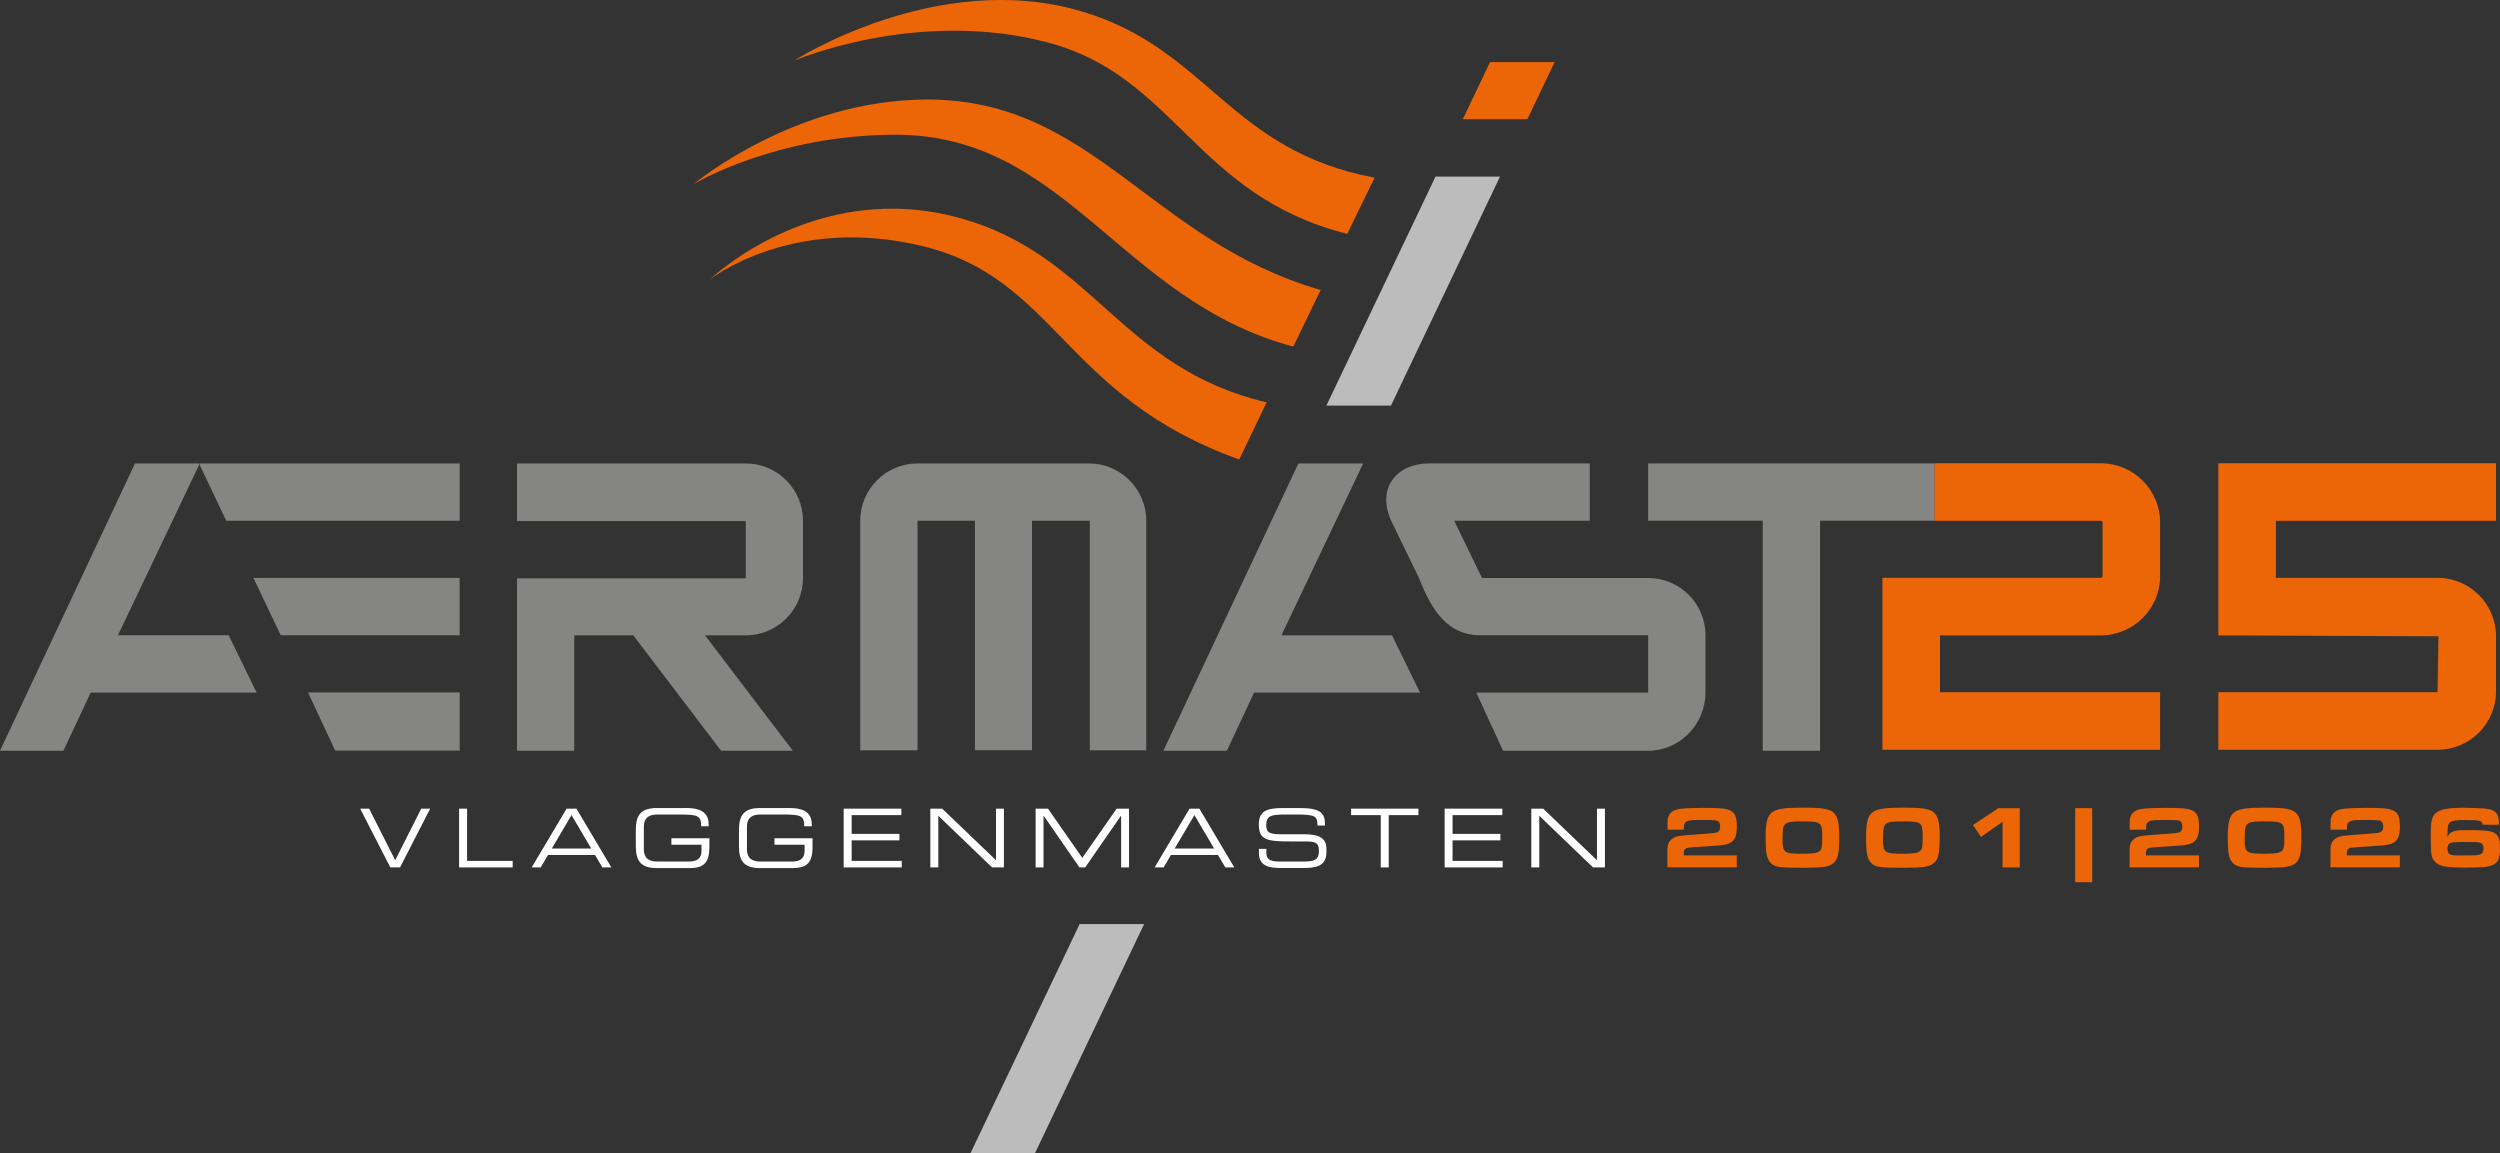 <?xml version="1.0" encoding="UTF-8"?>
<svg id="Laag_2" data-name="Laag 2" xmlns="http://www.w3.org/2000/svg" viewBox="0 0 413.96 190.92">
  <rect x="0" y="0" width="413.96" height="190.92" fill="#333333" stroke="none"/>
  <defs>
    <style>
      .cls-1 {
        fill: #858584;
      }

      .cls-2 {
        fill: #bdbcbc;
      }

      .cls-3 {
        fill: #fff;
      }

      .cls-4 {
        fill: #ec6608;
      }
    </style>
  </defs>
  <g id="Laag_1" data-name="Laag 1">
    <g>
      <path class="cls-1" d="M230.35,86.22c-2.49-5.61,1.09-9.49,6.33-9.49h26.56v9.49h-22.45l4.61,9.49h27.51c5.24,0,9.49,4.24,9.49,9.48v9.49c0,5.24-4.25,9.63-9.49,9.63h-24.03l-4.43-9.63h28.46v-9.49h-27.83c-5.24,0-7.98-3.94-10.12-9.49l-4.61-9.48Z"/>
      <polygon class="cls-1" points="272.91 76.74 272.91 86.22 291.88 86.22 291.88 124.31 301.37 124.31 301.37 86.22 320.34 86.22 320.34 76.74 272.91 76.74"/>
      <polygon class="cls-1" points="22.35 76.74 0 124.31 10.5 124.31 15.02 114.68 42.49 114.68 37.86 105.19 19.53 105.19 33.08 76.74 22.35 76.74"/>
      <polygon class="cls-1" points="235.13 114.68 230.5 105.2 212.18 105.2 225.72 76.74 214.99 76.74 192.64 124.31 203.15 124.31 207.66 114.68 235.13 114.68"/>
      <path class="cls-1" d="M46.48,105.19h29.63v-9.49h-34.14l4.51,9.49ZM33.17,76.74l-.11.23,4.4,9.25h38.66v-9.48h-42.95ZM55.51,124.29h20.61v-9.63h-25.12l4.51,9.63Z"/>
      <g>
        <path class="cls-1" d="M132.96,95.71v-9.48c0-5.24-4.25-9.49-9.48-9.49h-37.87v9.54h37.88v9.48h-37.88v28.55h9.48v-19.11h9.77l14.54,19.11h11.88l-14.54-19.11h6.74c5.24,0,9.48-4.25,9.48-9.49"/>
        <path class="cls-1" d="M180.31,76.74h-28.38c-5.24,0-9.49,4.25-9.49,9.49v38.01h9.49v-38.01h9.51v37.99h9.44v-37.99h9.57v38.01h9.35v-38.01c0-5.24-4.25-9.49-9.49-9.49"/>
        <path class="cls-4" d="M117.53,46.29s13.53-10.79,35.23-5.54c22.18,5.37,23.34,24.92,52.44,35.33l4.53-9.46c-24.2-5.68-28.66-24.4-50.76-30.51-24.05-6.65-41.43,10.18-41.43,10.18"/>
        <path class="cls-4" d="M179.05,1.87c-23.93-7.08-47.57,8.18-47.57,8.18,0,0,20.23-8.7,41.84-3.07,21.39,5.58,24.5,25.34,49.76,31.75l4.53-9.31c-24.17-4.56-27.57-21.35-48.55-27.55"/>
        <path class="cls-4" d="M114.84,30.49s13.5-8.18,33.47-8.18c28.24,0,37.28,27.48,65.84,35.08l4.53-9.37c-28.26-8.18-37.66-31.54-65.14-31.54-21.96,0-38.7,14.01-38.7,14.01"/>
      </g>
      <polygon class="cls-2" points="237.7 29.24 219.63 67.16 230.32 67.16 248.38 29.24 237.7 29.24"/>
      <polygon class="cls-2" points="178.77 153.01 160.71 190.92 171.39 190.92 189.45 153.01 178.77 153.01"/>
      <polygon class="cls-4" points="242.22 19.74 252.91 19.74 257.42 10.28 246.73 10.28 242.22 19.74"/>
      <polygon class="cls-3" points="59.64 133.9 61.12 133.9 65.44 142.44 69.75 133.9 71.23 133.9 66.24 143.63 64.63 143.63 59.64 133.9"/>
      <polygon class="cls-3" points="76.02 133.9 77.34 133.9 77.34 142.55 84.89 142.55 84.89 143.63 76.02 143.63 76.02 133.9"/>
      <path class="cls-3" d="M94.63,134.97l-3.26,5.53h6.53l-3.27-5.53ZM93.81,133.9h1.64l5.78,9.73h-1.49l-1.21-2.06h-7.79l-1.21,2.06h-1.49l5.78-9.73Z"/>
      <g>
        <path class="cls-3" d="M117.47,140.15c0,2.65-.86,3.59-3.29,3.59h-5.43c-2.64,0-3.47-1.18-3.47-3.64v-2.66c0-2.46.83-3.64,3.47-3.64h4.97c1.75,0,3.62.43,3.62,2.67v.35h-1.24c0-1.81-.55-1.95-3.8-1.95h-3.41c-1.26,0-2.28.38-2.28,2.07v3.65c0,1.69,1.02,2.07,2.28,2.07h5.15c1.32,0,2.12-.45,2.12-1.8v-.98h-4.99v-1.08h6.3v1.35Z"/>
        <path class="cls-3" d="M134.55,140.15c0,2.65-.86,3.59-3.29,3.59h-5.43c-2.64,0-3.47-1.18-3.47-3.64v-2.66c0-2.46.83-3.64,3.47-3.64h4.97c1.75,0,3.61.43,3.61,2.67v.35h-1.24c0-1.81-.55-1.95-3.8-1.95h-3.41c-1.26,0-2.28.38-2.28,2.07v3.65c0,1.69,1.02,2.07,2.28,2.07h5.15c1.32,0,2.12-.45,2.12-1.8v-.98h-4.99v-1.08h6.3v1.35Z"/>
      </g>
      <polygon class="cls-3" points="139.7 133.9 149.25 133.9 149.25 134.97 141.02 134.97 141.02 138.08 148.93 138.08 148.93 139.15 141.02 139.15 141.02 142.55 149.31 142.55 149.31 143.63 139.7 143.63 139.7 133.9"/>
      <polygon class="cls-3" points="154.05 133.9 156.01 133.9 164.92 142.44 164.92 133.9 166.23 133.9 166.23 143.63 164.27 143.63 155.37 135.08 155.37 143.63 154.05 143.63 154.05 133.9"/>
      <polygon class="cls-3" points="171.48 133.9 173.53 133.9 179.21 142.05 184.9 133.9 186.95 133.9 186.95 143.63 185.64 143.63 185.64 135.08 185.61 135.08 179.69 143.63 178.74 143.63 172.82 135.08 172.79 135.08 172.79 143.63 171.48 143.63 171.48 133.9"/>
      <path class="cls-3" d="M197.78,134.97l-3.27,5.53h6.53l-3.26-5.53ZM196.96,133.9h1.64l5.78,9.73h-1.49l-1.21-2.06h-7.79l-1.21,2.06h-1.49l5.78-9.73Z"/>
      <path class="cls-3" d="M208.45,140.56h1.24v.69c0,.95.51,1.41,2.15,1.41h4.08c1.91,0,2.47-.4,2.47-1.8,0-1.22-.48-1.53-2.12-1.53h-2.5c-4.02,0-5.33-.24-5.33-2.82,0-2.22,1.32-2.71,4.03-2.71h2.83c3.26,0,4.09.83,4.09,2.57v.33h-1.24c-.03-1.54-.19-1.83-3.64-1.83h-1.4c-2.54,0-3.44.13-3.44,1.73,0,1.15.36,1.54,2.42,1.54h3.9c2.57,0,3.64.74,3.64,2.39v.63c0,2.39-1.96,2.57-3.91,2.57h-3.65c-1.92,0-3.61-.34-3.61-2.46v-.71Z"/>
      <polygon class="cls-3" points="228.63 134.97 223.72 134.97 223.72 133.9 234.87 133.9 234.87 134.97 229.95 134.97 229.95 143.63 228.63 143.63 228.63 134.97"/>
      <polygon class="cls-3" points="239.21 133.9 248.76 133.9 248.76 134.97 240.52 134.97 240.52 138.08 248.44 138.08 248.44 139.15 240.52 139.15 240.52 142.55 248.82 142.55 248.82 143.63 239.21 143.63 239.21 133.9"/>
      <polygon class="cls-3" points="253.56 133.9 255.52 133.9 264.43 142.44 264.43 133.9 265.75 133.9 265.75 143.63 263.78 143.63 254.88 135.08 254.88 143.63 253.56 143.63 253.56 133.9"/>
      <g>
        <path class="cls-4" d="M403.62,124.15h-36.3v-9.53h36.3l.15-9.26-36.45-.15v-28.5h45.98v9.53h-36.45v9.44h26.77c5.34,0,9.68,4.34,9.68,9.68v9.11c0,5.34-4.34,9.68-9.68,9.68Z"/>
        <path class="cls-4" d="M357.68,124.15h-45.98v-28.47h36.15c.16,0,.3-.13.3-.29v-8.85c0-.16-.13-.3-.3-.3h-27.51v-9.53h27.51c5.42,0,9.83,4.41,9.83,9.83v8.85c0,5.42-4.41,9.82-9.83,9.82h-26.62v9.41h36.45v9.53Z"/>
      </g>
      <g>
        <path class="cls-4" d="M287.57,143.62h-11.47v-2.85c-.03-1,.31-1.65,1.06-2.06.54-.26.75-.29,2.25-.43l3.74-.28c.69-.06.97-.1,1.19-.19.32-.12.49-.43.49-.94,0-.49-.15-.81-.4-.93-.31-.15-.56-.16-2.57-.16-1.66,0-2.09.03-2.44.18-.44.16-.6.49-.6,1.16v.26h-2.71v-.81c0-.82.02-.96.16-1.37.26-.74.94-1.16,2.03-1.28.88-.1,2.12-.15,3.69-.15,2.85,0,3.87.1,4.56.46.75.38,1.04,1.1,1.04,2.62s-.28,2.25-1.1,2.71c-.47.26-1.1.4-2.35.47l-3.71.25c-1.03.09-1.1.1-1.28.21-.24.16-.35.41-.35.78,0,.09,0,.24.01.37h8.77v1.99Z"/>
        <path class="cls-4" d="M303.53,134.5c.77.62,1.02,1.65,1.02,4.16s-.21,3.56-.88,4.19c-.71.66-1.74.84-5,.84-4.16,0-4.84-.1-5.53-.87-.6-.68-.78-1.6-.78-4.13s.28-3.6,1.12-4.22c.72-.54,2.07-.74,5.07-.74s4.27.18,4.99.76ZM295.16,138.81c0,2.41.19,2.56,3.37,2.56,1.63,0,2.38-.12,2.75-.43.38-.32.46-.72.46-2.34,0-2.44-.18-2.59-3.29-2.59s-3.28.18-3.28,2.79Z"/>
        <path class="cls-4" d="M320.16,134.5c.77.62,1.02,1.65,1.02,4.16s-.21,3.56-.88,4.19c-.71.66-1.74.84-5,.84-4.16,0-4.84-.1-5.53-.87-.6-.68-.78-1.6-.78-4.13s.28-3.6,1.12-4.22c.72-.54,2.07-.74,5.07-.74s4.27.18,4.99.76ZM311.79,138.81c0,2.41.19,2.56,3.37,2.56,1.63,0,2.38-.12,2.75-.43.38-.32.46-.72.46-2.34,0-2.44-.18-2.59-3.29-2.59s-3.28.18-3.28,2.79Z"/>
        <path class="cls-4" d="M331.58,136.09l-3.56,2.49-1.32-1.97,4.18-2.79h3.56v9.81h-2.85v-7.53Z"/>
        <path class="cls-4" d="M346.43,133.81v12.27h-2.81v-12.27h2.81Z"/>
        <path class="cls-4" d="M364.1,143.62h-11.47v-2.85c-.03-1,.31-1.65,1.06-2.06.54-.26.75-.29,2.25-.43l3.74-.28c.69-.06.97-.1,1.19-.19.32-.12.49-.43.49-.94,0-.49-.15-.81-.4-.93-.31-.15-.56-.16-2.57-.16-1.66,0-2.09.03-2.44.18-.44.16-.6.49-.6,1.16v.26h-2.71v-.81c0-.82.01-.96.16-1.37.26-.74.94-1.16,2.03-1.28.88-.1,2.12-.15,3.69-.15,2.85,0,3.87.1,4.56.46.75.38,1.04,1.1,1.04,2.62s-.28,2.25-1.1,2.71c-.47.26-1.1.4-2.35.47l-3.71.25c-1.03.09-1.1.1-1.28.21-.24.16-.35.41-.35.78,0,.09,0,.24.01.37h8.77v1.99Z"/>
        <path class="cls-4" d="M380.05,134.5c.77.62,1.02,1.65,1.02,4.16s-.21,3.56-.88,4.19c-.71.66-1.74.84-5,.84-4.16,0-4.84-.1-5.53-.87-.6-.68-.78-1.6-.78-4.13s.28-3.6,1.12-4.22c.72-.54,2.07-.74,5.07-.74s4.27.18,4.99.76ZM371.68,138.81c0,2.41.19,2.56,3.37,2.56,1.63,0,2.38-.12,2.75-.43.38-.32.46-.72.46-2.34,0-2.44-.18-2.59-3.29-2.59s-3.28.18-3.28,2.79Z"/>
        <path class="cls-4" d="M397.36,143.62h-11.47v-2.85c-.03-1,.31-1.65,1.06-2.06.54-.26.75-.29,2.25-.43l3.74-.28c.69-.06.97-.1,1.19-.19.32-.12.49-.43.49-.94,0-.49-.15-.81-.4-.93-.31-.15-.56-.16-2.57-.16-1.66,0-2.09.03-2.44.18-.44.16-.6.49-.6,1.16v.26h-2.71v-.81c0-.82.01-.96.16-1.37.26-.74.94-1.16,2.03-1.28.88-.1,2.12-.15,3.69-.15,2.85,0,3.87.1,4.56.46.75.38,1.04,1.1,1.04,2.62s-.28,2.25-1.1,2.71c-.47.26-1.1.4-2.35.47l-3.71.25c-1.03.09-1.1.1-1.28.21-.24.16-.35.41-.35.78,0,.09,0,.24.01.37h8.77v1.99Z"/>
        <path class="cls-4" d="M411.08,136.56c-.07-.69-.43-.78-2.94-.78-1.37,0-2.03.09-2.41.35-.35.22-.47.71-.47,1.97v.47c.32-.63.68-.88,1.46-1.03.35-.07.81-.09,2.04-.09,2.12,0,3.32.09,3.85.28,1.02.35,1.35,1.02,1.35,2.66s-.26,2.29-1.01,2.74c-.53.29-.91.38-2,.46-.63.03-2,.07-2.65.07-1.62,0-2.91-.07-3.69-.22-1.07-.21-1.84-.96-2-1.94-.07-.5-.12-1.66-.12-3.22,0-2.38.21-3.21.96-3.75.79-.56,2.1-.78,4.58-.78,1.03,0,2.75.07,3.38.13,1.87.19,2.4.78,2.38,2.68h-2.71ZM405.69,139.62c-.29.13-.44.44-.44.91,0,.4.12.69.32.87.25.19.62.25,1.69.25,2.54,0,2.96-.01,3.35-.15.44-.13.62-.41.62-.97,0-.52-.16-.82-.49-.96-.32-.13-.66-.15-2.37-.15-1.88,0-2.34.03-2.69.19Z"/>
      </g>
    </g>
  </g>
</svg>
